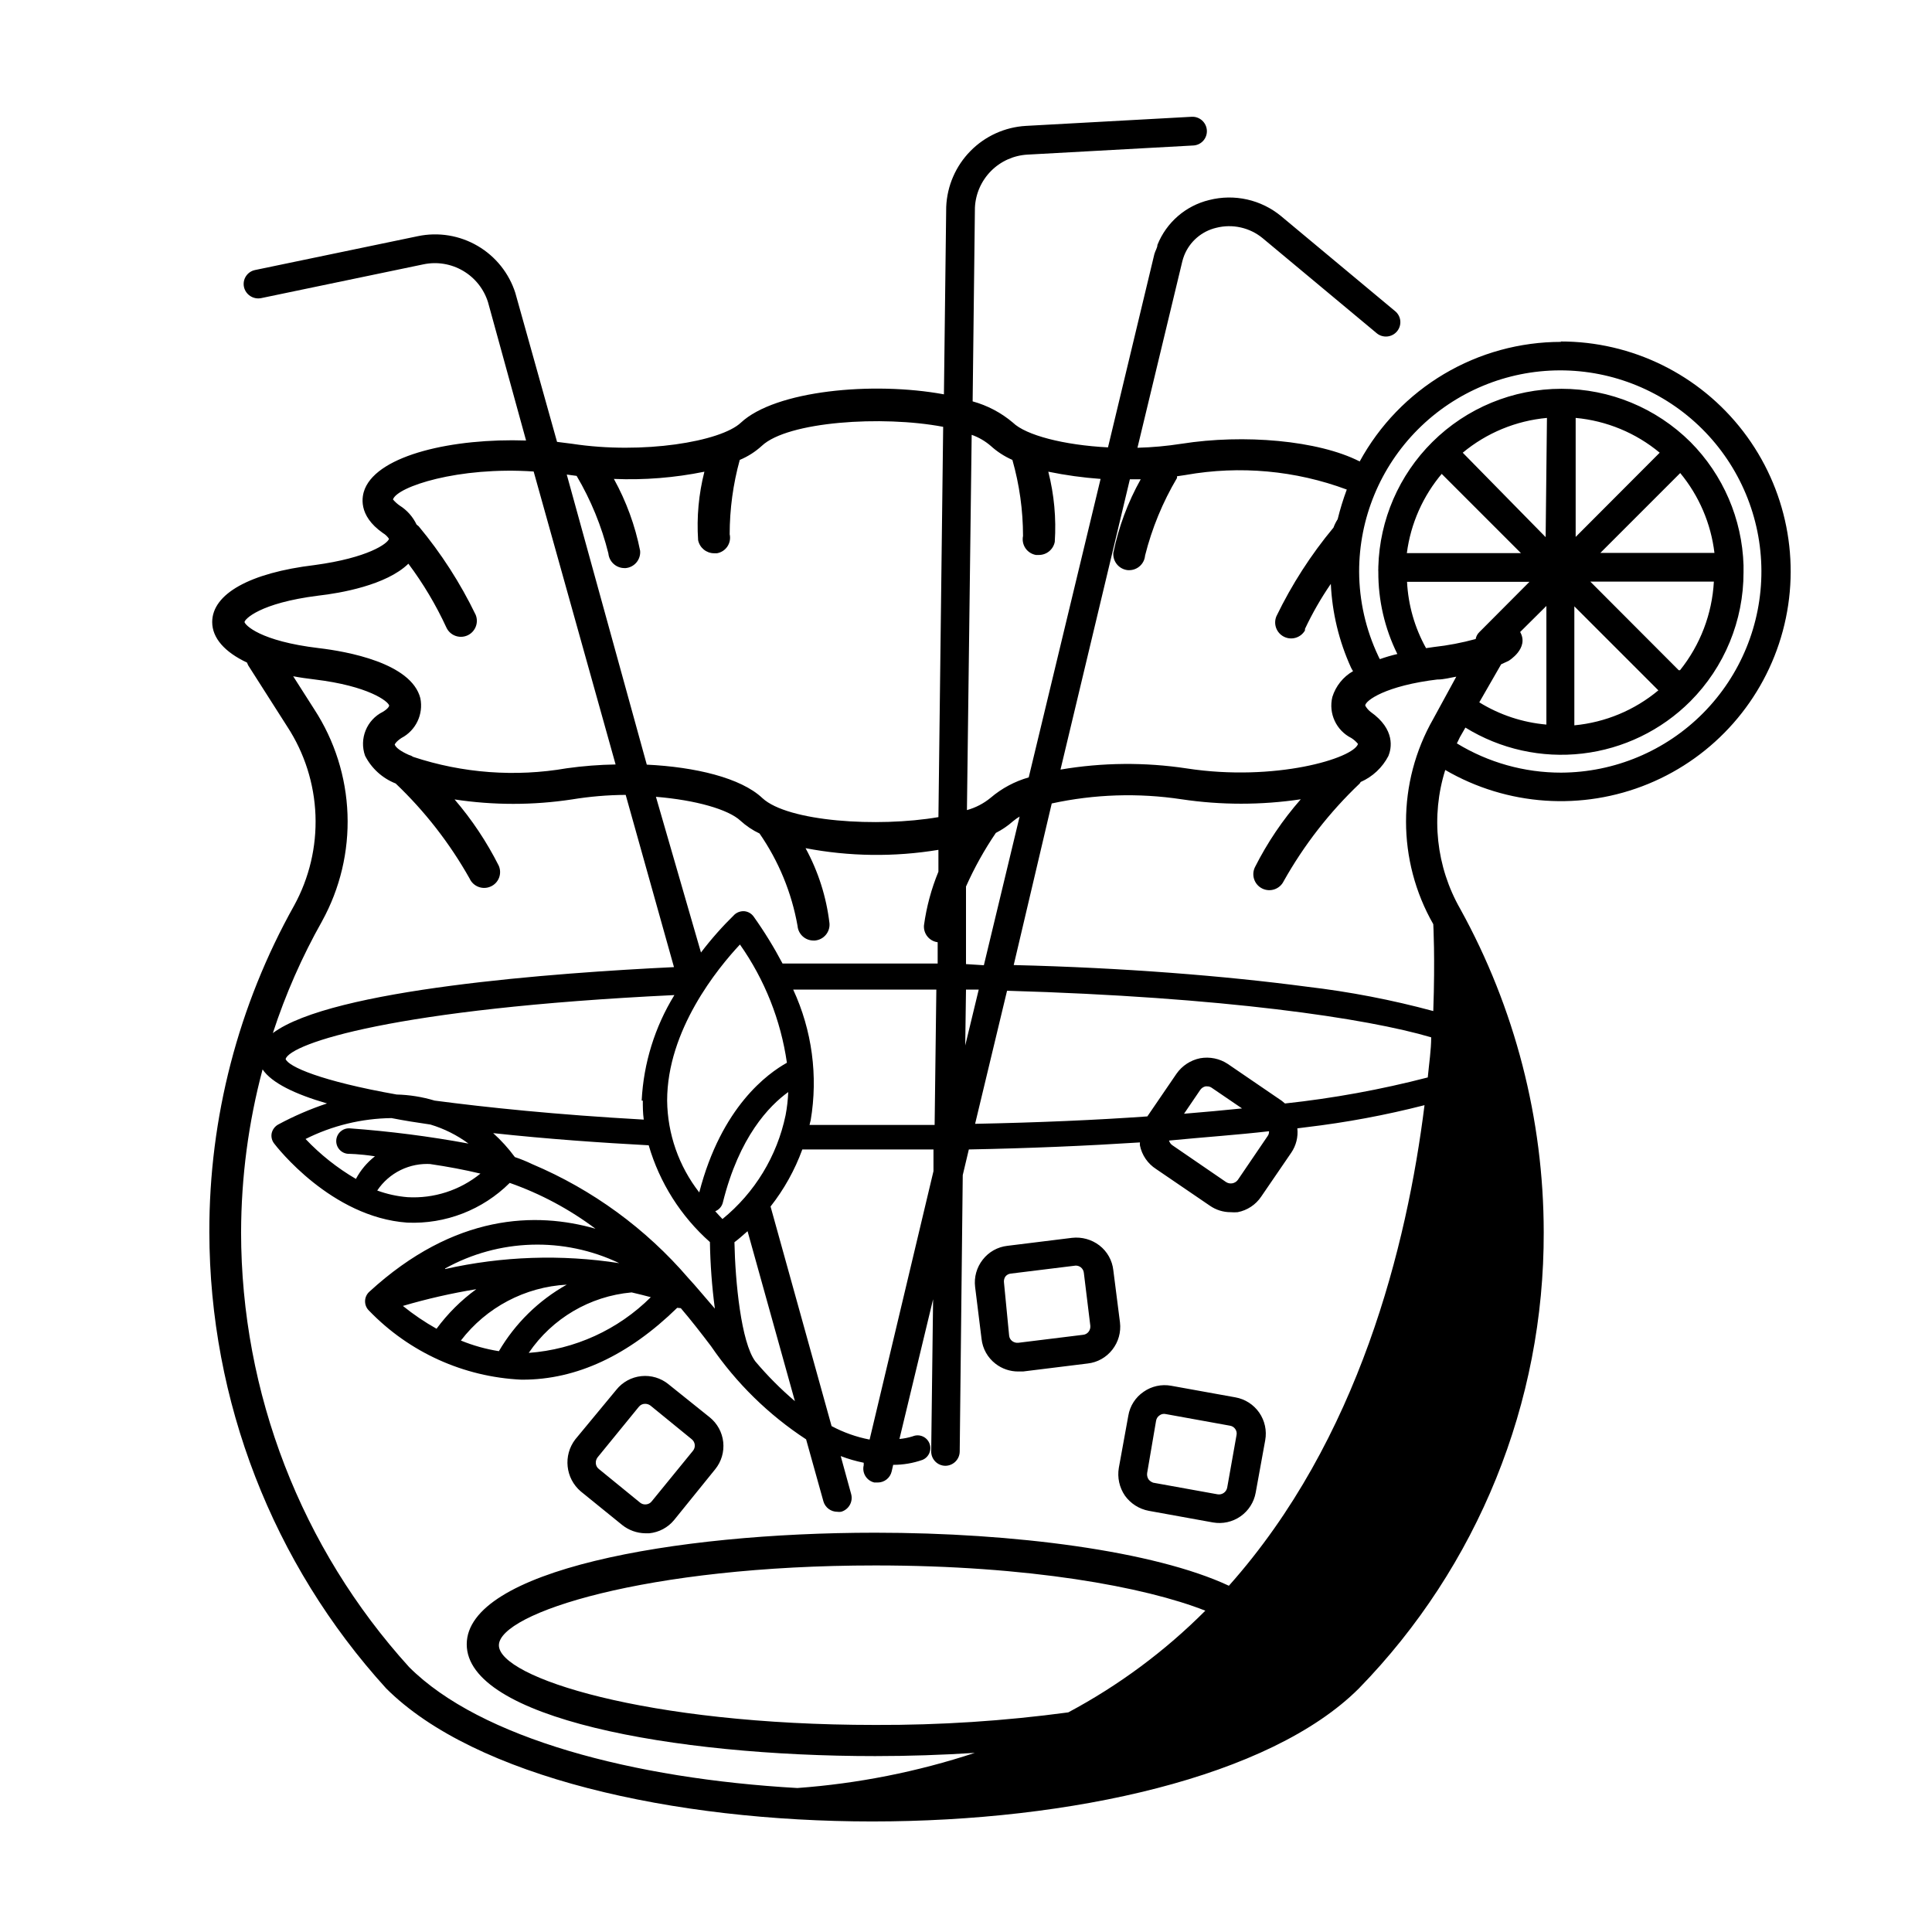 <?xml version="1.0" encoding="UTF-8"?>
<!-- Uploaded to: ICON Repo, www.svgrepo.com, Generator: ICON Repo Mixer Tools -->
<svg fill="#000000" width="800px" height="800px" version="1.1" viewBox="144 144 512 512" xmlns="http://www.w3.org/2000/svg">
 <path d="m557.74 234.6c-10.93-0.004-21.656 2.938-31.055 8.516-9.395 5.574-17.117 13.582-22.352 23.176-10.934-5.594-30.73-7.305-47.258-4.684l0.004-0.004c-3.856 0.602-7.742 0.957-11.641 1.059l11.891-49.422v-0.004c0.137-0.527 0.305-1.051 0.504-1.559 1.465-3.668 4.621-6.391 8.465-7.305 4.32-1.102 8.906-0.074 12.344 2.769l30.23 25.191h-0.004c1.621 1.312 3.996 1.09 5.34-0.504 0.652-0.77 0.969-1.762 0.887-2.766-0.086-1.004-0.566-1.93-1.34-2.574l-30.23-25.191h0.004c-5.316-4.402-12.414-5.992-19.094-4.285-6.227 1.508-11.336 5.941-13.707 11.891 0 0.754-0.555 1.512-0.805 2.418l-12.293 51.238c-11.738-0.605-21.766-3.223-25.191-6.551-3.106-2.633-6.75-4.559-10.68-5.641l0.605-51.34c0.168-3.656 1.691-7.117 4.269-9.715s6.031-4.144 9.684-4.34l43.934-2.418c1.012-0.051 1.961-0.508 2.633-1.266 0.672-0.758 1.012-1.754 0.945-2.766-0.137-2.074-1.902-3.664-3.981-3.578l-43.984 2.418c-5.555 0.32-10.789 2.695-14.691 6.664-3.902 3.965-6.188 9.242-6.418 14.801l-0.605 49.676c-18.895-3.477-44.688-1.008-53.809 7.508-5.34 5.039-26.047 8.465-44.738 5.594l-3.981-0.504-11.035-39.398 0.004-0.004c-1.668-5.273-5.234-9.738-10.012-12.531-4.773-2.793-10.418-3.715-15.832-2.582l-43.125 8.969c-0.992 0.191-1.867 0.777-2.426 1.621-0.559 0.84-0.754 1.871-0.547 2.863 0.453 2.055 2.465 3.375 4.535 2.973l43.074-8.969c3.59-0.742 7.328-0.121 10.484 1.742 3.156 1.863 5.508 4.832 6.594 8.332l10.078 36.625c-19.246-0.656-38.996 3.777-42.723 12.797-0.805 1.965-1.914 7.004 4.734 11.688v0.004c0.668 0.387 1.234 0.922 1.664 1.562-0.352 1.258-5.543 5.039-19.699 6.953-17.23 2.066-27.156 7.656-27.156 15.113 0 4.231 3.324 7.961 9.219 10.73l0.301 0.707 10.379 16.273c4.566 6.996 7.148 15.102 7.469 23.453 0.316 8.348-1.637 16.629-5.652 23.953-14.805 26.441-22.543 56.254-22.473 86.555 0.066 44.727 16.766 87.824 46.855 120.91 23.477 23.477 76.074 35.266 128.82 35.266s105.45-11.738 128.98-35.266c31.527-32.336 49.109-75.75 48.969-120.91-0.023-29.957-7.633-59.422-22.117-85.648-6.394-11.188-7.836-24.531-3.981-36.828 16.391 9.539 36.289 10.895 53.824 3.676 17.535-7.219 30.707-22.195 35.629-40.508 4.926-18.312 1.039-37.875-10.512-52.914-11.551-15.039-29.445-23.844-48.41-23.812zm26.098 29.371-22.27 22.32v-31.539c8.184 0.754 15.949 3.965 22.27 9.219zm14.508 26.551h-30.23l21.16-21.16h0.004c4.988 6.039 8.137 13.383 9.066 21.16zm-62.32 39.602 5.793-10.078 1.965-0.906s5.543-3.324 3.074-7.656l6.953-6.902v31.438c-6.309-0.551-12.398-2.57-17.785-5.894zm25.191-25.441 22.27 22.27-0.004-0.004c-6.312 5.269-14.078 8.5-22.266 9.27zm27.66 16.93-23.426-23.477h32.746l-0.004-0.004c-0.465 8.57-3.602 16.777-8.965 23.477zm-35.266-35.266-21.969-22.375c6.332-5.262 14.117-8.477 22.316-9.219zm-27.711-16.93 21.16 21.16h-30.23v-0.004c1.02-7.832 4.293-15.199 9.422-21.211zm23.426 28.766-13.301 13.352c-0.5 0.488-0.836 1.121-0.957 1.812-3.633 0.996-7.34 1.703-11.086 2.117l-2.066 0.301h0.004c-3.008-5.398-4.731-11.414-5.039-17.582zm-24.434 25.895c1.812 0 3.477-0.504 5.039-0.754l-6.098 11.184c-9.629 16.859-9.629 37.551 0 54.41 0 0 0.504 8.867 0 23.023-10.977-2.969-22.16-5.125-33.453-6.449-21.715-2.871-48.566-5.039-77.738-5.742l10.078-42.824h-0.004c11.309-2.465 22.969-2.84 34.41-1.109 10.473 1.562 21.117 1.562 31.59 0-4.793 5.457-8.871 11.504-12.141 17.988-1.031 2.102-0.16 4.637 1.938 5.668 2.102 1.027 4.641 0.16 5.668-1.941 5.383-9.59 12.176-18.32 20.152-25.895 0.098-0.129 0.18-0.262 0.254-0.402 3.168-1.391 5.766-3.828 7.356-6.902 0.805-1.965 1.914-7.004-4.734-11.688-0.578-0.453-1.059-1.02-1.414-1.664 0-1.258 5.293-5.289 19.449-6.953zm-97.793 273.72c-16.945 2.281-34.031 3.394-51.133 3.328-60.91 0-99.754-12.645-99.754-21.109 0-8.465 38.844-21.16 99.754-21.16 40.707 0 71.492 5.691 87.461 11.992v-0.004c-10.707 10.734-22.949 19.816-36.328 26.953zm53.203-154.01c0.035 0.445-0.09 0.891-0.352 1.258l-7.91 11.637c-0.711 0.969-2.047 1.23-3.074 0.605l-14.258-9.773c-0.441-0.301-0.762-0.746-0.906-1.258 9.371-0.91 18.238-1.512 26.5-2.469zm-22.52-4.637 4.281-6.297c0.332-0.488 0.836-0.828 1.41-0.957h0.406c0.43-0.016 0.852 0.109 1.207 0.352l8.062 5.492c-4.836 0.504-9.977 0.957-15.367 1.41zm26.754-2.719-0.855-0.707-14.309-9.773c-2.152-1.422-4.769-1.961-7.309-1.512-2.555 0.512-4.809 1.992-6.297 4.133l-7.707 11.285c-13.672 0.973-28.887 1.629-45.645 1.965l8.465-35.266c57.434 1.664 95.422 7.305 112.4 12.344 0 3.324-0.555 6.902-0.906 10.629-12.426 3.223-25.074 5.531-37.836 6.902zm-110.08 89.07c-3.519-0.68-6.918-1.887-10.078-3.574l-16.172-58.191c3.586-4.562 6.426-9.664 8.414-15.113h19.648 15.113v5.742zm-112.5-45.344-0.004 0.004c14.25-7.906 31.445-8.434 46.152-1.414-15.348-2.379-31.004-1.848-46.152 1.562zm8.262 5.492c-4.027 2.934-7.578 6.469-10.531 10.48-3.137-1.762-6.121-3.785-8.918-6.047 6.383-1.879 12.879-3.359 19.449-4.434zm23.98-1.207c-7.457 4.176-13.664 10.262-17.988 17.633-3.457-0.547-6.836-1.492-10.074-2.82 6.742-8.801 16.992-14.211 28.062-14.812zm17.23 2.066c1.812 0.402 3.477 0.855 5.039 1.258-8.672 8.633-20.145 13.867-32.348 14.762 6.215-9.145 16.199-15.023 27.207-16.02zm18.035-0.355c-1.008-1.211-2.016-2.316-3.023-3.426-11.281-13.141-25.457-23.488-41.414-30.227-1.484-0.719-3.016-1.34-4.582-1.863-1.699-2.305-3.621-4.43-5.746-6.348 14.359 1.562 28.969 2.57 41.211 3.223h0.004c2.879 9.906 8.504 18.797 16.223 25.645 0.098 5.898 0.535 11.785 1.309 17.633zm27.961-117.39c11.637 2.234 23.578 2.387 35.266 0.453v5.793c-1.879 4.555-3.164 9.328-3.828 14.211-0.18 2.223 1.418 4.195 3.629 4.481v5.644h-15.922-25.191 0.004c-2.273-4.312-4.832-8.473-7.66-12.445-0.559-0.781-1.414-1.293-2.367-1.41-0.969-0.094-1.938 0.215-2.672 0.855-3.215 3.137-6.199 6.504-8.918 10.078l-11.938-41.262c10.48 0.855 19.195 3.324 22.418 6.348 1.5 1.371 3.199 2.512 5.039 3.375 5.082 7.344 8.516 15.695 10.074 24.484 0.184 2.199 2.027 3.887 4.234 3.879h0.352c2.32-0.188 4.055-2.211 3.879-4.531-0.816-6.996-2.973-13.77-6.348-19.953zm-21.965 98.293c-0.656-0.707-1.309-1.359-1.914-2.066 1.008-0.395 1.762-1.262 2.016-2.316 4.332-17.434 12.293-25.645 17.332-29.27h-0.004c-0.082 2.062-0.316 4.117-0.703 6.144-2.254 10.816-8.16 20.531-16.727 27.508zm4.637-72.75h-0.004c6.562 9.32 10.828 20.059 12.445 31.336-5.039 2.82-17.332 11.586-23.227 34.359v0.004c-5.426-6.961-8.414-15.512-8.512-24.336 0-18.691 13.398-35.066 19.293-41.363zm18.742 46.602h-0.004c1.992-11.754 0.375-23.84-4.633-34.66h22.066 15.871l-0.453 35.871h-15.418-17.734c0.102-0.504 0.203-0.805 0.301-1.211zm41.16-34.66h3.375l-3.578 14.812zm0-6.75v-20.559c2.207-4.961 4.856-9.715 7.91-14.207 1.652-0.84 3.195-1.891 4.582-3.121 0.539-0.449 1.109-0.855 1.715-1.211l-9.473 39.398zm-85.648 36.172c0 1.613 0 3.176 0.25 5.039-23.328-1.309-41.613-3.223-55.418-5.039-3.273-0.984-6.66-1.527-10.074-1.613-20.152-3.578-28.719-7.406-29.422-9.422 1.359-4.082 28.414-13.352 103.03-16.93v0.004c-5.188 8.445-8.168 18.062-8.668 27.961zm-56.277 6.348c3.625 1.09 7.031 2.797 10.078 5.039-10.398-1.918-20.895-3.262-31.438-4.031-1.867-0.125-3.477 1.285-3.602 3.148s1.281 3.477 3.148 3.602c0 0 2.922 0 7.106 0.656h-0.004c-2.082 1.621-3.801 3.664-5.039 5.996-4.926-2.879-9.422-6.441-13.348-10.582 7.07-3.547 14.859-5.441 22.77-5.539 3.328 0.652 6.801 1.207 10.328 1.711zm0 10.48c4.484 0.656 9.07 1.512 13.25 2.519-5.441 4.426-12.344 6.656-19.344 6.246-2.738-0.227-5.434-0.82-8.012-1.762 1.555-2.328 3.699-4.199 6.211-5.43 2.512-1.227 5.309-1.773 8.098-1.574zm86.102 52.293c-3.777-5.039-5.34-21.16-5.543-31.59 0.906-0.656 2.117-1.715 3.477-2.922l12.547 45.043c-3.777-3.215-7.281-6.738-10.48-10.531zm102.12-233.77c-3.41 6.086-5.859 12.66-7.254 19.496-0.176 2.332 1.551 4.371 3.879 4.586h0.305c2.203 0.008 4.047-1.68 4.231-3.879 1.816-7.223 4.668-14.148 8.465-20.555v-0.453l2.367-0.352v-0.004c14.301-2.523 29.012-1.184 42.621 3.879-0.957 2.574-1.762 5.195-2.418 7.859-0.449 0.699-0.82 1.441-1.105 2.219-5.973 7.184-11.047 15.066-15.117 23.477-0.879 2.059-0.004 4.449 2 5.449 2.004 1.004 4.441 0.27 5.559-1.672v-0.402c1.957-4.156 4.25-8.152 6.852-11.938 0.352 7.66 2.164 15.184 5.34 22.168 0.156 0.332 0.34 0.652 0.555 0.957-2.629 1.508-4.59 3.957-5.492 6.852-1.062 4.356 1.027 8.871 5.039 10.879 0.668 0.426 1.262 0.953 1.762 1.562-1.211 3.828-21.965 10.078-45.344 6.5h0.004c-11.113-1.688-22.426-1.586-33.504 0.301l18.387-76.93zm-39.75-8.867c1.699 1.547 3.641 2.805 5.746 3.727 1.867 6.555 2.816 13.34 2.82 20.152-0.234 1.125-0.004 2.297 0.641 3.25 0.648 0.949 1.652 1.594 2.785 1.789h0.754c2.066 0.012 3.844-1.449 4.234-3.477 0.414-6.246-0.164-12.523-1.715-18.59 4.574 0.938 9.199 1.578 13.855 1.914l-19.043 79.098c-3.707 1.055-7.144 2.894-10.078 5.391-1.844 1.523-3.992 2.641-6.297 3.277l1.258-99.453h0.004c1.844 0.656 3.551 1.645 5.035 2.922zm-112.35 7.609 2.621 0.352h-0.004c3.785 6.41 6.617 13.332 8.414 20.555 0.207 2.188 2.035 3.863 4.234 3.879h0.352c2.32-0.211 4.031-2.262 3.828-4.586-1.32-6.668-3.668-13.09-6.953-19.043 8.043 0.336 16.098-0.309 23.984-1.914-1.512 5.922-2.07 12.043-1.664 18.137 0.406 2.016 2.176 3.469 4.231 3.477h0.758c1.129-0.191 2.129-0.84 2.769-1.793 0.637-0.953 0.855-2.125 0.605-3.246 0.004-6.656 0.902-13.281 2.672-19.699 2.148-0.895 4.125-2.156 5.844-3.727 6.852-6.449 31.891-8.113 48.062-5.039l-1.258 103.43c-16.121 2.769-39.902 1.211-46.652-5.039-5.691-5.391-17.887-8.262-30.633-8.867zm-85.395 39.094c0-0.707 3.93-5.039 19.547-7.004 5.844-0.656 18.035-2.769 23.879-8.465 3.945 5.273 7.324 10.949 10.078 16.93 0.969 2.078 3.418 3.008 5.523 2.094 2.102-0.918 3.094-3.344 2.234-5.469-4.062-8.414-9.137-16.297-15.113-23.477l-0.555-0.453c-0.984-2.074-2.539-3.824-4.484-5.039-0.656-0.457-1.25-1-1.766-1.613 1.059-3.375 17.332-8.766 37.281-7.406l21.715 77.637c-4.332 0.07-8.656 0.406-12.945 1.008-13.613 2.359-27.594 1.32-40.707-3.023-0.336-0.238-0.711-0.41-1.109-0.504-2.168-0.957-3.527-1.965-3.777-2.769 0 0 0.25-0.707 1.762-1.715 3.832-1.996 5.887-6.289 5.039-10.527-2.367-9.422-19.648-12.445-26.902-13.301-15.672-1.863-19.551-6.148-19.699-6.902zm20.555 79.25c4.769-8.664 7.098-18.465 6.734-28.348-0.363-9.887-3.406-19.488-8.801-27.777l-5.594-8.766c1.812 0.352 3.727 0.605 5.742 0.855 14.156 1.715 19.398 5.742 19.699 6.902 0 0 0 0.656-1.664 1.664h0.004c-4.297 2.121-6.328 7.117-4.734 11.637 1.715 3.359 4.598 5.977 8.109 7.356 7.75 7.375 14.352 15.867 19.598 25.191 0.961 2.125 3.465 3.074 5.594 2.113 1.016-0.449 1.812-1.289 2.211-2.328 0.395-1.043 0.363-2.195-0.094-3.211-3.176-6.297-7.098-12.184-11.691-17.535 10.305 1.562 20.785 1.562 31.086 0 4.715-0.773 9.48-1.176 14.258-1.207l12.797 45.645c-31.539 1.512-90.688 5.844-106.3 17.48 3.356-10.297 7.727-20.238 13.051-29.672zm-21.465 82.422c0.035-14.559 1.945-29.055 5.695-43.125 2.418 3.578 8.566 6.551 17.078 9.02-4.469 1.484-8.801 3.356-12.949 5.59-0.863 0.484-1.484 1.305-1.711 2.269-0.203 0.973 0.039 1.988 0.656 2.769 0.605 0.805 15.113 19.547 35.266 20.957 10.125 0.438 19.973-3.379 27.156-10.527 8.148 2.863 15.809 6.957 22.719 12.141-15.668-4.484-37.281-4.082-59.953 16.727-0.703 0.648-1.102 1.562-1.102 2.519 0 0.957 0.398 1.871 1.102 2.519 10.617 11 25.035 17.523 40.305 18.238h0.352c14.309 0 28.062-6.449 40.961-19.043l0.957 0.098c2.672 3.125 5.34 6.551 8.012 10.078 6.699 9.797 15.258 18.184 25.191 24.684l4.586 16.426h-0.004c0.473 1.641 1.973 2.769 3.68 2.769 0.336 0.051 0.672 0.051 1.008 0 2.023-0.562 3.219-2.652 2.672-4.684l-2.769-10.078h-0.004c1.98 0.758 4.019 1.348 6.098 1.766v0.656c-0.242 0.98-0.082 2.019 0.449 2.883 0.531 0.859 1.387 1.473 2.371 1.699h0.906c1.758 0 3.281-1.211 3.68-2.922l0.402-1.762c2.641 0.008 5.266-0.438 7.758-1.312 1.727-0.707 2.547-2.684 1.84-4.406-0.711-1.727-2.684-2.551-4.41-1.84-1.145 0.359-2.328 0.598-3.527 0.707l8.918-37.031-0.504 40.305c-0.012 1.004 0.375 1.969 1.074 2.688 0.699 0.719 1.652 1.129 2.656 1.141 2.094 0 3.801-1.684 3.828-3.777l0.805-73.254 1.613-6.801c15.922-0.301 31.188-0.957 45.344-1.863-0.023 0.266-0.023 0.535 0 0.805 0.523 2.574 2.07 4.828 4.281 6.246l14.258 9.723c1.613 1.121 3.527 1.719 5.492 1.715 0.621 0.051 1.242 0.051 1.863 0 2.551-0.488 4.801-1.977 6.246-4.133l7.961-11.637c1.289-1.891 1.859-4.176 1.613-6.449l2.367-0.301c10.566-1.25 21.035-3.199 31.336-5.844-4.637 37.129-17.383 88.672-51.844 127.36-19.75-9.219-56.93-14.055-93.758-14.055-53.809 0-108.22 10.078-108.22 29.574 0 19.496 54.41 29.625 108.22 29.625 8.867 0 17.785-0.301 26.449-0.855l0.004-0.008c-15.246 5.027-31.047 8.156-47.055 9.324-43.43-2.469-83.984-13.148-102.88-32.043-28.633-31.57-44.508-72.652-44.539-115.27zm349.85-121.77c-9.758 0.012-19.332-2.672-27.66-7.758 0.402-0.707 0.656-1.461 1.109-2.168l1.16-2.016h-0.004c9.27 5.719 20.195 8.145 31.012 6.883s20.891-6.137 28.59-13.836c9.051-9.082 14.125-21.387 14.105-34.207v-1.461-0.402c-0.379-12.27-5.402-23.938-14.055-32.648-9.09-9.039-21.391-14.113-34.207-14.113-12.82 0-25.121 5.074-34.211 14.113-8.836 8.77-13.961 20.605-14.309 33.051v0.402c-0.023 0.301-0.023 0.605 0 0.906-0.039 7.566 1.688 15.035 5.039 21.816-1.57 0.367-3.117 0.82-4.633 1.359-0.172-0.293-0.324-0.594-0.457-0.906-3.281-6.965-5.004-14.566-5.035-22.27-0.016-14.125 5.578-27.676 15.551-37.68 9.973-10.004 23.508-15.641 37.633-15.672s27.688 5.547 37.703 15.504c10.016 9.961 15.668 23.488 15.719 37.613 0.047 14.125-5.512 27.691-15.457 37.723-9.949 10.027-23.469 15.699-37.594 15.766zm-259.82 190.49 10.934 8.867c1.746 1.402 3.91 2.184 6.144 2.219h1.059c2.582-0.254 4.957-1.523 6.602-3.527l10.883-13.453c1.633-2.016 2.394-4.598 2.121-7.18-0.273-2.578-1.562-4.945-3.582-6.574l-10.934-8.766c-2.019-1.648-4.613-2.418-7.207-2.144-2.594 0.273-4.969 1.57-6.598 3.606l-10.883 13.148c-3.266 4.258-2.621 10.328 1.461 13.805zm4.434-9.02 10.934-13.402v0.004c0.395-0.516 1.012-0.812 1.664-0.805 0.504-0.004 1 0.152 1.41 0.453l10.934 8.918h-0.004c0.461 0.355 0.758 0.883 0.824 1.461s-0.102 1.16-0.469 1.609l-10.934 13.402c-0.352 0.461-0.883 0.754-1.461 0.805-0.578 0.078-1.16-0.086-1.613-0.453l-10.934-8.918h0.004c-0.465-0.352-0.758-0.879-0.809-1.461-0.055-0.574 0.105-1.148 0.453-1.609zm101.77-31.387v0.004c0.289 2.59 1.617 4.953 3.68 6.547 1.727 1.348 3.856 2.074 6.043 2.066h1.262l17.129-2.117c2.59-0.285 4.953-1.613 6.551-3.676 1.598-2.039 2.324-4.633 2.016-7.207l-1.766-13.852c-0.289-2.594-1.613-4.957-3.676-6.551-2.066-1.586-4.668-2.305-7.258-2.016l-17.129 2.117c-2.59 0.289-4.953 1.613-6.547 3.676-1.602 2.039-2.328 4.633-2.016 7.207zm6.297-16.523c0.355-0.461 0.883-0.754 1.461-0.805l17.18-2.117c0.492-0.004 0.973 0.156 1.363 0.453 0.453 0.359 0.742 0.887 0.805 1.461l1.715 14.008c0.059 0.574-0.105 1.152-0.453 1.609-0.355 0.465-0.883 0.758-1.465 0.809l-17.18 2.117c-0.574 0.055-1.148-0.109-1.609-0.457-0.465-0.352-0.758-0.879-0.809-1.461l-1.359-14.004c-0.082-0.562 0.043-1.137 0.352-1.613zm31.691 58.039c1.516 2.113 3.789 3.559 6.348 4.031l16.977 3.074h0.004c2.551 0.453 5.18-0.125 7.305-1.609s3.574-3.75 4.027-6.301l2.519-13.855c0.469-2.559-0.102-5.199-1.586-7.34-1.484-2.137-3.762-3.594-6.324-4.047l-17.027-3.074c-2.551-0.461-5.184 0.117-7.305 1.613-2.144 1.461-3.602 3.738-4.031 6.297l-2.519 13.855c-0.434 2.57 0.145 5.203 1.613 7.356zm8.262-19.852c0.094-0.574 0.422-1.082 0.906-1.41 0.473-0.363 1.086-0.492 1.664-0.352l16.977 3.074c0.57 0.078 1.082 0.387 1.414 0.855 0.355 0.477 0.484 1.082 0.352 1.664l-2.469 13.906v-0.004c-0.23 1.195-1.375 1.98-2.57 1.766l-17.027-3.074c-0.5-0.172-0.941-0.484-1.262-0.906-0.312-0.492-0.438-1.086-0.352-1.664z"/>
</svg>